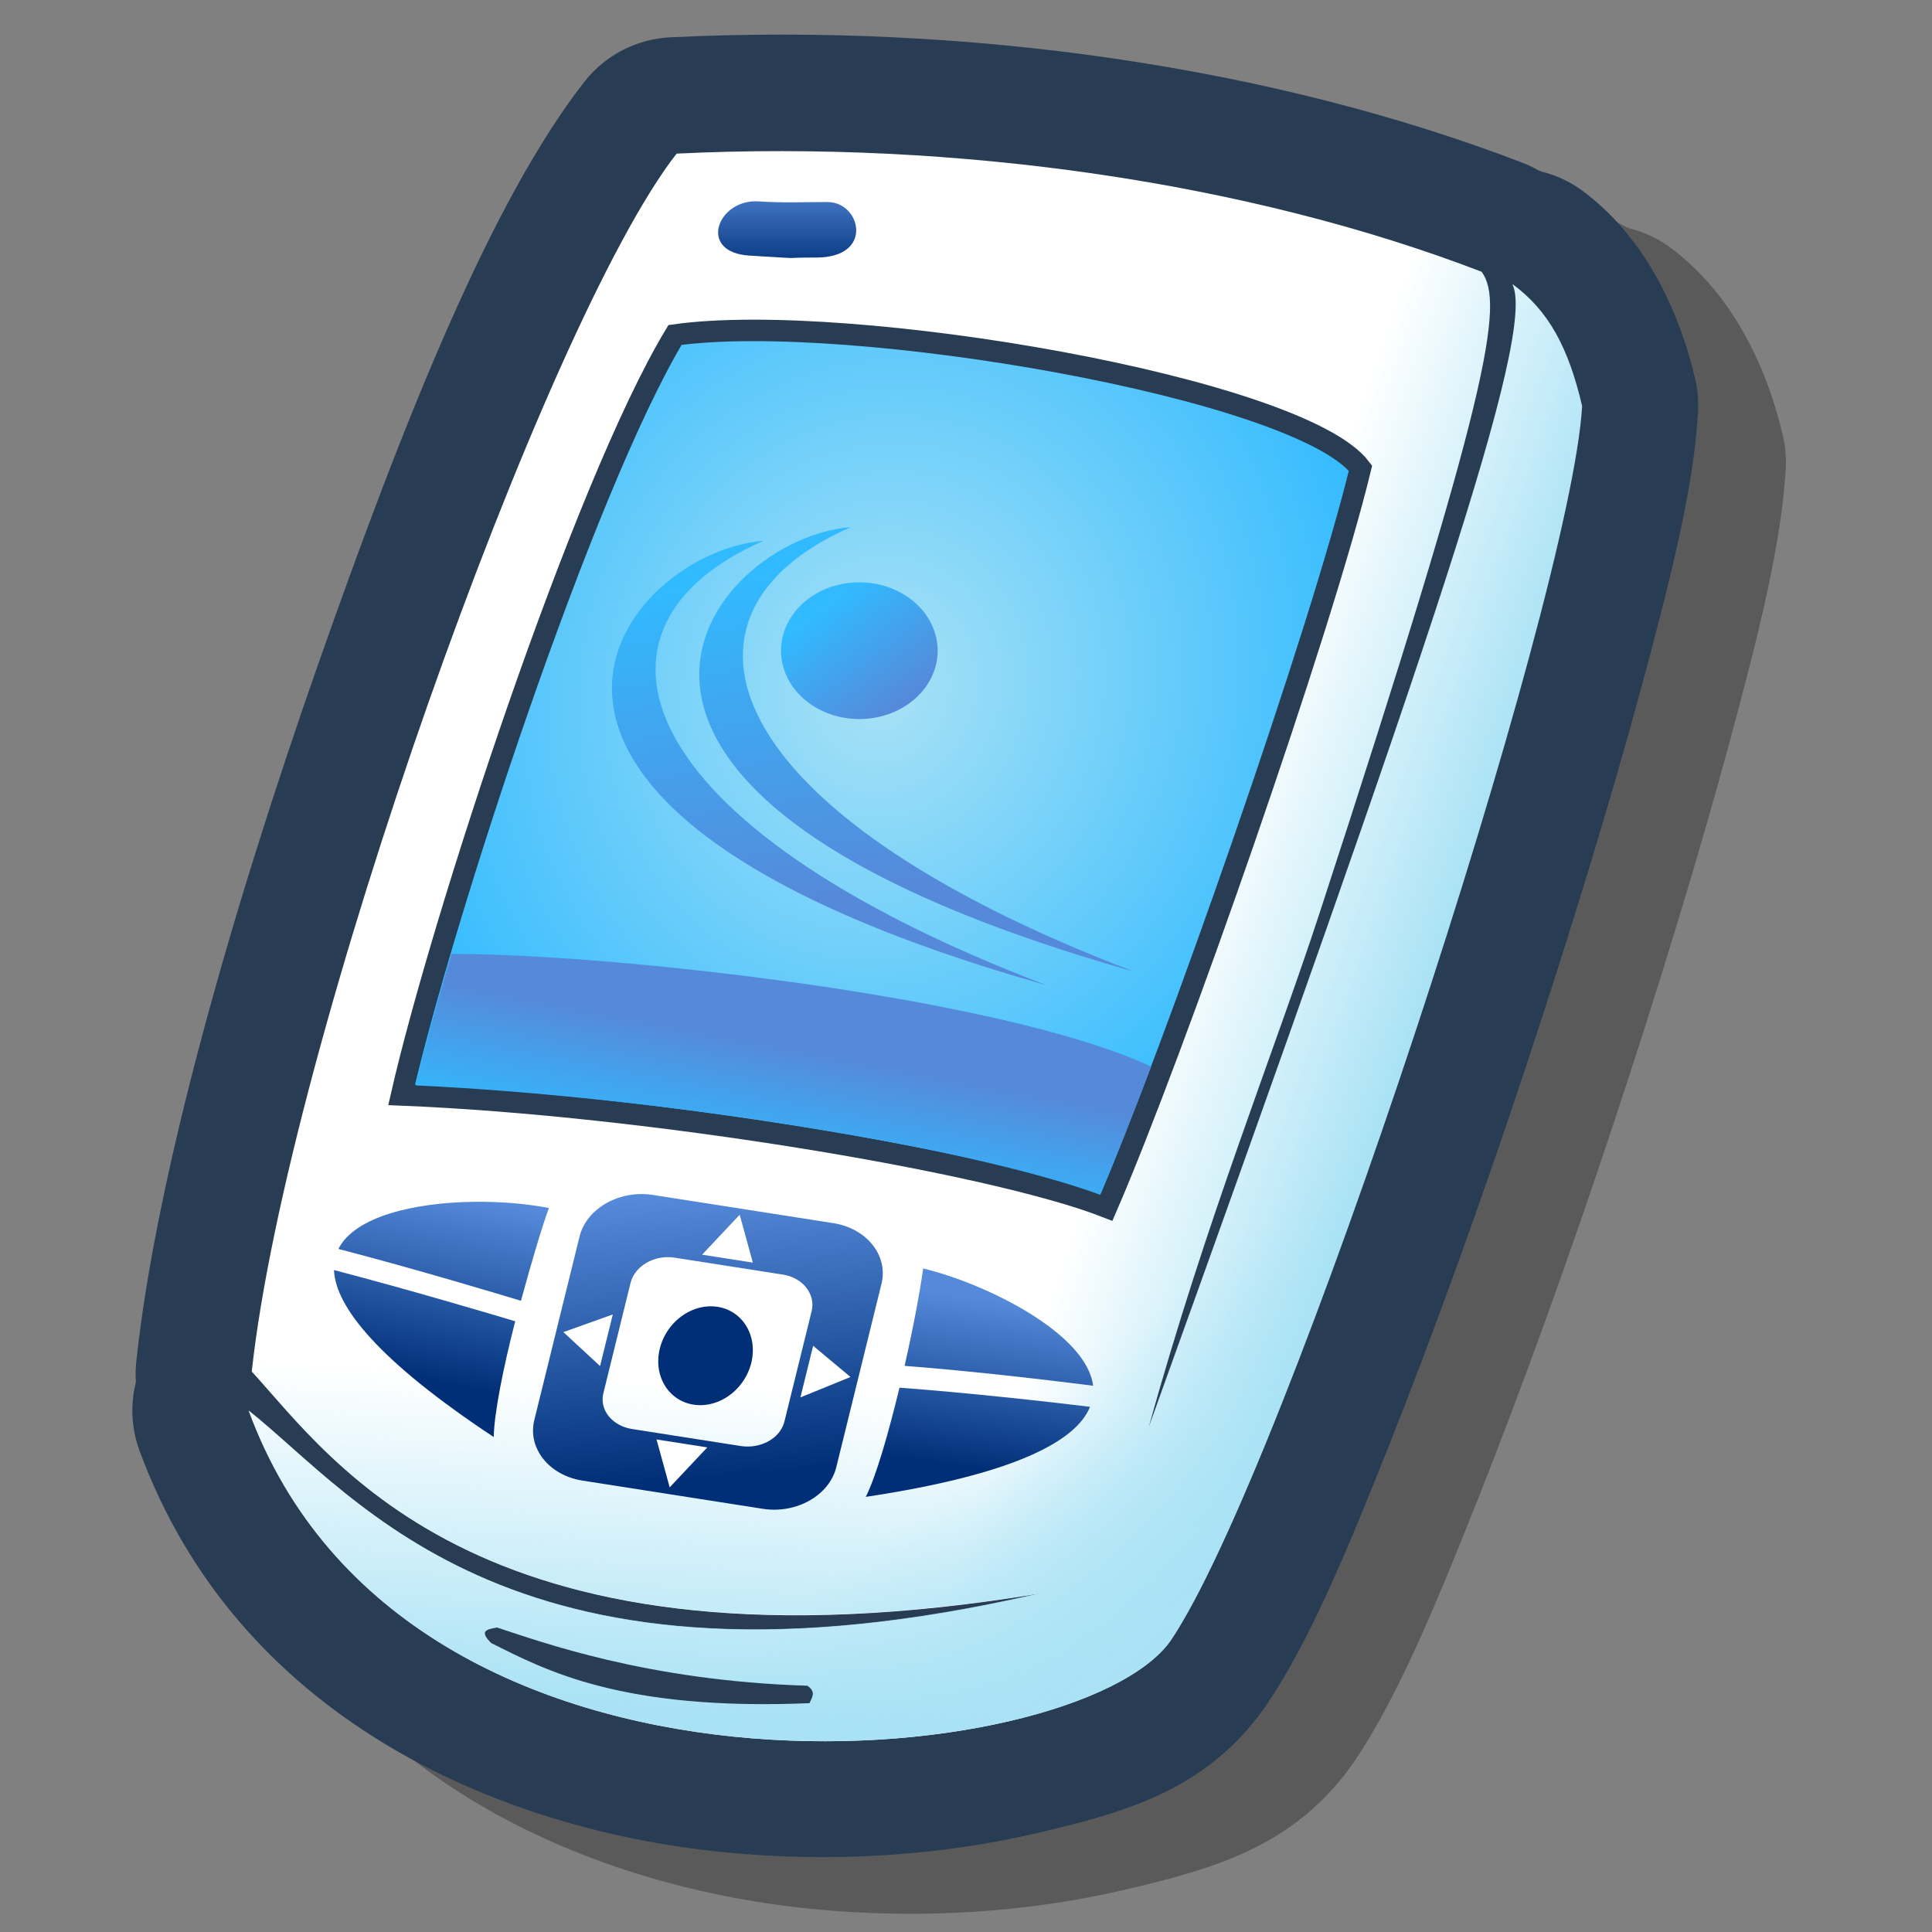 <?xml version="1.0" encoding="UTF-8" standalone="no"?>
<!-- Created with Inkscape (http://www.inkscape.org/) -->
<svg
   xmlns:dc="http://purl.org/dc/elements/1.1/"
   xmlns:cc="http://creativecommons.org/ns#"
   xmlns:rdf="http://www.w3.org/1999/02/22-rdf-syntax-ns#"
   xmlns:svg="http://www.w3.org/2000/svg"
   xmlns="http://www.w3.org/2000/svg"
   xmlns:xlink="http://www.w3.org/1999/xlink"
   xmlns:sodipodi="http://sodipodi.sourceforge.net/DTD/sodipodi-0.dtd"
   xmlns:inkscape="http://www.inkscape.org/namespaces/inkscape"
   width="90"
   height="90"
   id="svg2"
   sodipodi:version="0.32"
   inkscape:version="0.46+devel"
   version="1.0"
   sodipodi:docname="pda.svg"
   inkscape:output_extension="org.inkscape.output.svg.inkscape">
  <rect width="100%" height="100%" fill="#808080" stroke="none"/>
  <defs
     id="defs4">
    <linearGradient
       id="linearGradient2535"
       inkscape:collect="always">
      <stop
         id="stop2537"
         offset="0"
         style="stop-color:#a9e2f5;stop-opacity:1" />
      <stop
         id="stop2541"
         offset="1"
         style="stop-color:#31baff;stop-opacity:1" />
    </linearGradient>
    <linearGradient
       inkscape:collect="always"
       id="linearGradient3577">
      <stop
         style="stop-color:#31baff;stop-opacity:1"
         offset="0"
         id="stop3579" />
      <stop
         style="stop-color:#558ada;stop-opacity:1"
         offset="1"
         id="stop3581" />
    </linearGradient>
    <linearGradient
       inkscape:collect="always"
       id="linearGradient3464">
      <stop
         style="stop-color:#31baff;stop-opacity:1"
         offset="0"
         id="stop3466" />
      <stop
         id="stop2531"
         offset="0.32"
         style="stop-color:#a9e2f5;stop-opacity:1" />
      <stop
         style="stop-color:#31baff;stop-opacity:1"
         offset="1"
         id="stop3468" />
    </linearGradient>
    <linearGradient
       inkscape:collect="always"
       id="linearGradient3414">
      <stop
         style="stop-color:#a9e2f5;stop-opacity:1"
         offset="0"
         id="stop3416" />
      <stop
         style="stop-color:#a9e2f5;stop-opacity:0"
         offset="1"
         id="stop3418" />
    </linearGradient>
    <linearGradient
       inkscape:collect="always"
       id="linearGradient3346">
      <stop
         style="stop-color:#a9e2f5;stop-opacity:1"
         offset="0"
         id="stop3348" />
      <stop
         style="stop-color:#ffffff;stop-opacity:1"
         offset="1"
         id="stop3350" />
    </linearGradient>
    <linearGradient
       inkscape:collect="always"
       id="linearGradient3328">
      <stop
         style="stop-color:#002f77;stop-opacity:1;"
         offset="0"
         id="stop3330" />
      <stop
         style="stop-color:#558ada;stop-opacity:1"
         offset="1"
         id="stop3332" />
    </linearGradient>
    <linearGradient
       inkscape:collect="always"
       xlink:href="#linearGradient3346"
       id="linearGradient3352"
       x1="61.071"
       y1="63.214"
       x2="49.881"
       y2="59.334"
       gradientUnits="userSpaceOnUse"
       gradientTransform="matrix(1.012,0,0,1.012,-0.438,-2.912)" />
    <linearGradient
       inkscape:collect="always"
       xlink:href="#linearGradient3328"
       id="linearGradient3385"
       gradientUnits="userSpaceOnUse"
       x1="43.036"
       y1="70.536"
       x2="44.107"
       y2="62.857"
       gradientTransform="matrix(1.012,0,-3.3983085e-2,1.012,2.191,-3.269)" />
    <linearGradient
       inkscape:collect="always"
       xlink:href="#linearGradient3328"
       id="linearGradient3388"
       gradientUnits="userSpaceOnUse"
       x1="21.071"
       y1="66.25"
       x2="22.679"
       y2="57.824"
       gradientTransform="matrix(1.012,0,-3.2992147e-2,1.012,1.649,-2.555)" />
    <linearGradient
       inkscape:collect="always"
       xlink:href="#linearGradient3414"
       id="linearGradient3428"
       gradientUnits="userSpaceOnUse"
       x1="55"
       y1="79.072"
       x2="46.738"
       y2="69.032"
       gradientTransform="matrix(1.012,0,0,1.012,-0.438,-2.912)" />
    <linearGradient
       inkscape:collect="always"
       xlink:href="#linearGradient3414"
       id="linearGradient3430"
       gradientUnits="userSpaceOnUse"
       x1="28.571"
       y1="81.394"
       x2="29.36"
       y2="66.479"
       gradientTransform="matrix(1.012,0,0,1.012,-0.438,-2.912)" />
    <linearGradient
       inkscape:collect="always"
       xlink:href="#linearGradient3328"
       id="linearGradient3440"
       x1="35.954"
       y1="15.496"
       x2="35.954"
       y2="10.961"
       gradientUnits="userSpaceOnUse"
       gradientTransform="matrix(1.012,0,0,1.012,-0.438,-2.912)" />
    <linearGradient
       inkscape:collect="always"
       xlink:href="#linearGradient3328"
       id="linearGradient3442"
       gradientUnits="userSpaceOnUse"
       x1="38.689"
       y1="75.11"
       x2="35.653"
       y2="62.299" />
    <linearGradient
       inkscape:collect="always"
       xlink:href="#linearGradient3464"
       id="linearGradient3470"
       x1="47.504"
       y1="11.153"
       x2="32.259"
       y2="53.639"
       gradientUnits="userSpaceOnUse"
       gradientTransform="matrix(0.918,0,0,0.918,3.035,0.68)" />
    <linearGradient
       inkscape:collect="always"
       xlink:href="#linearGradient3577"
       id="linearGradient3536"
       gradientUnits="userSpaceOnUse"
       x1="33.794"
       y1="34.442"
       x2="35.482"
       y2="46.563" />
    <linearGradient
       inkscape:collect="always"
       xlink:href="#linearGradient3577"
       id="linearGradient3538"
       gradientUnits="userSpaceOnUse"
       gradientTransform="translate(3.662,-0.505)"
       x1="33.794"
       y1="34.442"
       x2="35.482"
       y2="46.563" />
    <linearGradient
       inkscape:collect="always"
       xlink:href="#linearGradient3577"
       id="linearGradient3540"
       gradientUnits="userSpaceOnUse"
       x1="39.27"
       y1="38.103"
       x2="41.921"
       y2="42.018" />
    <linearGradient
       inkscape:collect="always"
       xlink:href="#linearGradient3577"
       id="linearGradient3583"
       x1="35.446"
       y1="54.333"
       x2="36.5"
       y2="48.797"
       gradientUnits="userSpaceOnUse" />
    <radialGradient
       inkscape:collect="always"
       xlink:href="#linearGradient2535"
       id="radialGradient3306"
       cx="41.043"
       cy="31.678"
       fx="41.043"
       fy="31.678"
       r="22.834"
       gradientTransform="matrix(0.994,0.317,-0.351,1.099,11.343,-15.811)"
       gradientUnits="userSpaceOnUse" />
  </defs>
  <sodipodi:namedview
     id="base"
     pagecolor="#ffffff"
     bordercolor="#666666"
     borderopacity="1.0"
     gridtolerance="10000"
     guidetolerance="10"
     objecttolerance="10"
     inkscape:pageopacity="0.0"
     inkscape:pageshadow="2"
     inkscape:zoom="3.959798"
     inkscape:cx="36.657638"
     inkscape:cy="36.991522"
     inkscape:document-units="px"
     inkscape:current-layer="layer1"
     showgrid="false"
     inkscape:window-width="736"
     inkscape:window-height="724"
     inkscape:window-x="175"
     inkscape:window-y="1" />
  <g
     inkscape:label="Layer 1"
     inkscape:groupmode="layer"
     id="layer1">
    <path
       d="M 31.312,4.594 C 29.757,4.662 28.309,5.404 27.344,6.625 23.064,12.103 19.068,22.089 15.062,33.5 11.057,44.911 7.633,56.993 6.719,65.438 6.673,65.79 6.663,66.146 6.688,66.5 6.427,67.534 6.482,68.622 6.844,69.625 c 4.502,12.276 16.4,17.435 26.781,18.5 5.19,0.533 10.184,0.143 14.438,-0.844 4.253,-0.987 7.898,-2.02 10.594,-5.812 C 58.677,81.438 58.698,81.406 58.719,81.375 60.66,78.509 62.334,74.545 64.375,69.406 66.416,64.268 68.621,58.172 70.656,52.031 72.691,45.891 74.577,39.729 76,34.469 77.423,29.208 78.405,25.177 78.594,21.875 78.626,21.361 78.584,20.846 78.469,20.344 77.7,17.047 76.07,13.69 73.188,11.594 72.649,11.216 72.045,10.94 71.406,10.781 71.385,10.771 71.365,10.76 71.344,10.75 71.313,10.739 71.281,10.729 71.25,10.719 71.019,10.586 70.779,10.472 70.531,10.375 58.969,5.931 44.95,3.934 31.312,4.594 z"
       id="path3560"
       style="opacity:1;color:#000000;fill:#000000;fill-opacity:0.294;fill-rule:evenodd;stroke:none;stroke-width:3.638;marker:none;marker-start:none;marker-mid:none;marker-end:none;visibility:visible;display:inline;overflow:visible;enable-background:accumulate"
       inkscape:original="M 31.5625 9.9375 C 25.504221 17.692097 13.650418 51.045539 12.03125 66 C 15.792529 70.107899 22.679567 80.430602 48.28125 76.1875 C 24.137723 81.784139 16.940836 71.798063 11.875 67.78125 C 19.128649 87.561248 49.941274 84.47983 54.28125 78.375 C 59.584551 70.546318 72.744922 30.401336 73.25 21.5625 C 72.627614 18.894583 71.714871 17.162004 70.03125 15.9375 C 71.165208 18.169785 66.200919 32.625239 53.28125 68.5625 C 55.919086 59.016124 59.102114 51.229523 61.1875 44.84375 C 69.027796 20.83556 69.677266 16.825563 68.625 15.375 C 57.936846 11.267278 44.482365 9.3123453 31.5625 9.9375 z "
       inkscape:radius="5.3571429"
       sodipodi:type="inkscape:offset"
       transform="matrix(1.012,0,0,1.012,3.648,-0.272)" />
    <path
       sodipodi:type="inkscape:offset"
       inkscape:radius="5.3571429"
       inkscape:original="M 31.5625 9.9375 C 25.504221 17.692097 13.650418 51.045539 12.03125 66 C 15.792529 70.107899 22.679567 80.430602 48.28125 76.1875 C 24.137723 81.784139 16.940836 71.798063 11.875 67.78125 C 19.128649 87.561248 49.941274 84.47983 54.28125 78.375 C 59.584551 70.546318 72.744922 30.401336 73.25 21.5625 C 72.627614 18.894583 71.714871 17.162004 70.03125 15.9375 C 71.165208 18.169785 66.200919 32.625239 53.28125 68.5625 C 55.919086 59.016124 59.102114 51.229523 61.1875 44.84375 C 69.027796 20.83556 69.677266 16.825563 68.625 15.375 C 57.936846 11.267278 44.482365 9.3123453 31.5625 9.9375 z "
       style="opacity:1;color:#000000;fill:#283d53;fill-opacity:1;fill-rule:evenodd;stroke:none;stroke-width:3.638;marker:none;marker-start:none;marker-mid:none;marker-end:none;visibility:visible;display:inline;overflow:visible;enable-background:accumulate"
       id="path3304"
       d="M 31.312,4.594 C 29.757,4.662 28.309,5.404 27.344,6.625 23.064,12.103 19.068,22.089 15.062,33.5 11.057,44.911 7.633,56.993 6.719,65.438 6.673,65.79 6.663,66.146 6.688,66.5 6.427,67.534 6.482,68.622 6.844,69.625 c 4.502,12.276 16.4,17.435 26.781,18.5 5.19,0.533 10.184,0.143 14.438,-0.844 4.253,-0.987 7.898,-2.02 10.594,-5.812 C 58.677,81.438 58.698,81.406 58.719,81.375 60.66,78.509 62.334,74.545 64.375,69.406 66.416,64.268 68.621,58.172 70.656,52.031 72.691,45.891 74.577,39.729 76,34.469 77.423,29.208 78.405,25.177 78.594,21.875 78.626,21.361 78.584,20.846 78.469,20.344 77.7,17.047 76.07,13.69 73.188,11.594 72.649,11.216 72.045,10.94 71.406,10.781 71.385,10.771 71.365,10.76 71.344,10.75 71.313,10.739 71.281,10.729 71.25,10.719 71.019,10.586 70.779,10.472 70.531,10.375 58.969,5.931 44.95,3.934 31.312,4.594 z"
       transform="matrix(1.012,0,0,1.012,-0.438,-2.912)" />
    <path
       style="opacity:1;color:#000000;fill:url(#linearGradient3352);fill-opacity:1;fill-rule:evenodd;stroke:none;stroke-width:3.638;marker:none;marker-start:none;marker-mid:none;marker-end:none;visibility:visible;display:inline;overflow:visible;enable-background:accumulate"
       d="m 31.519,7.156 c 13.079,-0.633 26.681,1.345 37.501,5.504 1.065,1.468 0.407,5.512 -7.53,29.817 -2.111,6.465 -5.312,14.363 -7.983,24.027 13.079,-36.381 18.089,-51.016 16.941,-53.275 1.704,1.24 2.624,2.987 3.254,5.688 -0.511,8.948 -13.805,49.597 -19.174,57.523 -4.394,6.18 -35.607,9.287 -42.95,-10.738 5.128,4.066 12.427,14.196 36.868,8.53 -25.918,4.296 -32.91,-6.182 -36.718,-10.341 1.639,-15.139 13.657,-48.884 19.791,-56.735 z"
       id="path2479"
       sodipodi:nodetypes="ccscccccccc" />
    <path
       style="opacity:1;color:#000000;fill:url(#linearGradient3430);fill-opacity:1;fill-rule:evenodd;stroke:none;stroke-width:3.638;marker:none;marker-start:none;marker-mid:none;marker-end:none;visibility:visible;display:inline;overflow:visible;enable-background:accumulate"
       d="m 13.229,55.488 c -0.71,3.135 -1.229,6.03 -1.487,8.415 3.808,4.159 10.78,14.609 36.698,10.313 -24.442,5.666 -31.727,-4.444 -36.856,-8.51 7.343,20.024 38.536,16.905 42.93,10.725 2.135,-3.151 5.551,-11.494 8.89,-20.943 l -5.979,0 c -1.321,3.7 -2.381,6.721 -3.923,11.009 1.103,-3.991 2.31,-7.597 3.48,-11.009 z"
       id="path3354" />
    <path
       style="opacity:1;color:#000000;fill:url(#linearGradient3428);fill-opacity:1;fill-rule:evenodd;stroke:none;stroke-width:3.638;marker:none;marker-start:none;marker-mid:none;marker-end:none;visibility:visible;display:inline;overflow:visible;enable-background:accumulate"
       d="m 64.321,52.83 -7.498,4.397 c -1.142,3.193 -2.023,5.656 -3.322,9.269 0.887,-3.209 1.839,-6.153 2.784,-8.985 L 27.623,74.248 c 5.096,1.189 11.812,1.461 20.816,-0.032 -9.7,2.249 -16.688,2.025 -21.924,0.664 l -4.429,2.563 c 12.059,6.333 29.249,3.457 32.427,-1.012 2.335,-3.446 6.178,-13.076 9.807,-23.6 z"
       id="path3410" />
    <path
       style="color:#000000;fill:url(#linearGradient3470);fill-opacity:1;fill-rule:evenodd;stroke:none;stroke-width:1;marker:none;marker-start:none;marker-mid:none;marker-end:none;visibility:visible;display:inline;overflow:visible;enable-background:accumulate"
       d="M 19.065,50.292 C 20.92,42.178 28.411,19.671 30.729,15.962 38.804,14.829 61.417,18.06 63.377,21.809 62.449,24.359 54.279,52.505 51.729,55.519 48.484,54.128 26.252,50.756 19.065,50.292 z"
       id="path3251"
       sodipodi:nodetypes="ccccc" />
    <g
       id="g3274"
       transform="matrix(0.985,0.154,-0.247,1.002,15.096,-12.517)">
      <path
         id="rect3253"
         d="m 31.406,63.219 c -1.586,0 -2.875,1.068 -2.875,2.375 l 0,8.531 c 0,1.307 1.289,2.375 2.875,2.375 l 8.531,0 c 1.586,0 2.875,-1.068 2.875,-2.375 l 0,-8.531 c 0,-1.307 -1.289,-2.375 -2.875,-2.375 z m 1.688,2.656 5.125,0 c 0.952,0 1.719,0.654 1.719,1.438 l 0,5.125 c -1e-06,0.784 -0.767,1.406 -1.719,1.406 l -5.125,0 C 32.142,73.844 31.375,73.221 31.375,72.438 l 0,-5.125 c 0,-0.784 0.767,-1.438 1.719,-1.438 z"
         style="opacity:1;color:#000000;fill:url(#linearGradient3442);fill-opacity:1;fill-rule:evenodd;stroke:none;stroke-width:3.638;marker:none;marker-start:none;marker-mid:none;marker-end:none;visibility:visible;display:inline;overflow:visible;enable-background:accumulate" />
      <path
         d="m 37.77,70.049 a 2.162,2.273 0 1 1 -4.325,0 2.162,2.273 0 1 1 4.325,0 z"
         sodipodi:ry="2.2728431"
         sodipodi:rx="2.1623089"
         sodipodi:cy="70.049484"
         sodipodi:cx="35.607876"
         id="path3258"
         style="opacity:1;color:#000000;fill:#002f77;fill-opacity:1;fill-rule:evenodd;stroke:none;stroke-width:3.638;marker:none;marker-start:none;marker-mid:none;marker-end:none;visibility:visible;display:inline;overflow:visible;enable-background:accumulate"
         sodipodi:type="arc" />
      <path
         sodipodi:nodetypes="cccc"
         id="path3264"
         d="m 30.92,68.85 -2.052,1.136 2.052,1.263 z"
         style="opacity:1;color:#000000;fill:#ffffff;fill-opacity:1;fill-rule:evenodd;stroke:none;stroke-width:3.638;marker:none;marker-start:none;marker-mid:none;marker-end:none;visibility:visible;display:inline;overflow:visible;enable-background:accumulate" />
      <use
         height="90"
         width="90"
         transform="matrix(-1,0,0,1,71.315,0)"
         id="use3268"
         xlink:href="#path3264"
         y="0"
         x="0" />
      <use
         height="90"
         width="90"
         transform="matrix(0,1,-1,0,105.565,34.629)"
         id="use3270"
         xlink:href="#path3264"
         y="0"
         x="0" />
      <use
         x="0"
         y="0"
         xlink:href="#path3264"
         id="use3272"
         transform="matrix(0,-1,1,0,-34.534,105.06)"
         width="90"
         height="90" />
    </g>
    <path
       style="color:#000000;fill:url(#linearGradient3388);fill-opacity:1;fill-rule:evenodd;stroke:none;stroke-width:3.638;marker:none;marker-start:none;marker-mid:none;marker-end:none;visibility:visible;display:inline;overflow:visible;enable-background:accumulate"
       d="m 21.999,55.986 c -2.681,0.045 -5.461,0.667 -6.236,2.194 3.548,0.919 7.587,2.137 8.506,2.416 0.473,-1.742 0.967,-3.412 1.301,-4.323 -1.028,-0.198 -2.277,-0.309 -3.571,-0.287 z m -6.441,3.178 c 0.068,1.702 2.065,4.222 7.442,7.779 0.017,-1.097 0.45,-3.255 1.001,-5.393 -0.855,-0.258 -4.933,-1.471 -8.443,-2.386 z"
       id="path3284" />
    <path
       style="color:#000000;fill:url(#linearGradient3385);fill-opacity:1.0;fill-rule:evenodd;stroke:none;stroke-width:3.638;marker:none;marker-start:none;marker-mid:none;marker-end:none;visibility:visible;display:inline;overflow:visible;enable-background:accumulate"
       d="m 43.005,59.09 c -0.133,0.977 -0.455,2.736 -0.866,4.537 3.192,0.243 6.847,0.681 8.781,0.925 C 50.63,62.141 46.014,59.818 43.005,59.09 z M 41.901,64.643 C 41.396,66.733 40.82,68.763 40.331,69.73 47.242,68.691 50.133,67.138 50.778,65.535 48.834,65.296 45.038,64.875 41.901,64.643 z"
       id="path3286" />
    <path
       style="opacity:1;color:#000000;fill:#283d53;fill-opacity:1;fill-rule:evenodd;stroke:none;stroke-width:1;marker:none;marker-start:none;marker-mid:none;marker-end:none;visibility:visible;display:inline;overflow:visible;enable-background:accumulate"
       d="m 23.154,75.816 c 1.994,0.644 6.936,2.482 14.462,2.712 0.362,0.271 0.271,0.452 0.09,0.813 C 28.939,79.703 25.413,77.805 22.882,76.539 22.34,75.997 22.611,75.906 23.154,75.816 z"
       id="path3398"
       sodipodi:nodetypes="ccccc" />
    <path
       style="opacity:1;color:#000000;fill:url(#linearGradient3440);fill-opacity:1;fill-rule:evenodd;stroke:#a9e2f5;stroke-width:1.012;stroke-linecap:butt;stroke-linejoin:miter;stroke-miterlimit:4;stroke-opacity:0;stroke-dasharray:none;stroke-dashoffset:0;marker:none;marker-start:none;marker-mid:none;marker-end:none;visibility:visible;display:inline;overflow:visible;enable-background:accumulate"
       d="m 34.92,11.907 c 3.056,0.18 1.064,0.09 3.109,0.09 2.706,0 2.07,-2.585 0.527,-2.585 -1.278,-4e-07 -2.042,0.045 -3.23,-0.031 -1.892,-0.121 -2.864,2.38 -0.405,2.526 z"
       id="path3432"
       sodipodi:nodetypes="cssss" />
    <path
       sodipodi:nodetypes="ccccc"
       id="path3562"
       d="M 18.708,51.006 C 20.563,42.892 27.161,22.706 31.444,15.604 39.518,14.472 60.524,18.06 63.377,21.809 61.556,29.359 54.636,49.112 51.551,56.233 46.162,54.128 30.181,51.47 18.708,51.006 z"
       style="color:#000000;fill:url(#radialGradient3306);fill-opacity:1;fill-rule:evenodd;stroke:#283d53;stroke-width:1;marker:none;marker-start:none;marker-mid:none;marker-end:none;visibility:visible;display:inline;overflow:visible;enable-background:accumulate;stroke-opacity:1" />
    <g
       id="g3531"
       transform="matrix(1.111,0,0,1.261,-2.877,-16.643)">
      <path
         sodipodi:nodetypes="ccc"
         id="path3491"
         d="M 34.598,33.179 C 28.789,33.558 19.572,42.902 46.467,49.594 28.789,43.659 26.39,36.336 34.598,33.179 z"
         style="opacity:1;color:#000000;fill:url(#linearGradient3536);fill-opacity:1.0;fill-rule:evenodd;stroke:none;stroke-width:1;marker:none;marker-start:none;marker-mid:none;marker-end:none;visibility:visible;display:inline;overflow:visible;enable-background:accumulate" />
      <path
         style="opacity:1;color:#000000;fill:url(#linearGradient3538);fill-opacity:1.0;fill-rule:evenodd;stroke:none;stroke-width:1;marker:none;marker-start:none;marker-mid:none;marker-end:none;visibility:visible;display:inline;overflow:visible;enable-background:accumulate"
         d="M 38.26,32.674 C 32.451,33.053 23.234,42.397 50.129,49.089 32.451,43.154 30.052,35.831 38.26,32.674 z"
         id="path3501"
         sodipodi:nodetypes="ccc" />
      <path
         transform="translate(-2.416,-2.256)"
         d="m 44.32,39.492 a 3.283,2.525 0 1 1 -6.566,0 3.283,2.525 0 1 1 6.566,0 z"
         sodipodi:ry="2.5253813"
         sodipodi:rx="3.2829957"
         sodipodi:cy="39.492374"
         sodipodi:cx="41.037449"
         id="path3521"
         style="opacity:1;color:#000000;fill:url(#linearGradient3540);fill-opacity:1.0;fill-rule:evenodd;stroke:none;stroke-width:1;marker:none;marker-start:none;marker-mid:none;marker-end:none;visibility:visible;display:inline;overflow:visible;enable-background:accumulate"
         sodipodi:type="arc" />
    </g>
    <path
       style="opacity:1;color:#000000;fill:url(#linearGradient3583);fill-opacity:1.0;fill-rule:evenodd;stroke:none;stroke-width:1;stroke-linecap:butt;stroke-linejoin:miter;stroke-miterlimit:4;stroke-opacity:1;stroke-dasharray:none;stroke-dashoffset:0;marker:none;marker-start:none;marker-mid:none;marker-end:none;visibility:visible;display:inline;overflow:visible;enable-background:accumulate"
       d="m 21.031,44.438 c -0.684,2.33 -1.27,4.487 -1.656,6.125 5.634,0.262 12.222,0.984 18.125,1.938 5.876,0.949 10.884,2.105 13.75,3.156 0.649,-1.514 1.492,-3.63 2.375,-5.969 C 46.688,46.438 28.491,44.425 21.031,44.438 z"
       id="path3564"
       sodipodi:nodetypes="ccsccc" />
  </g>
</svg>
